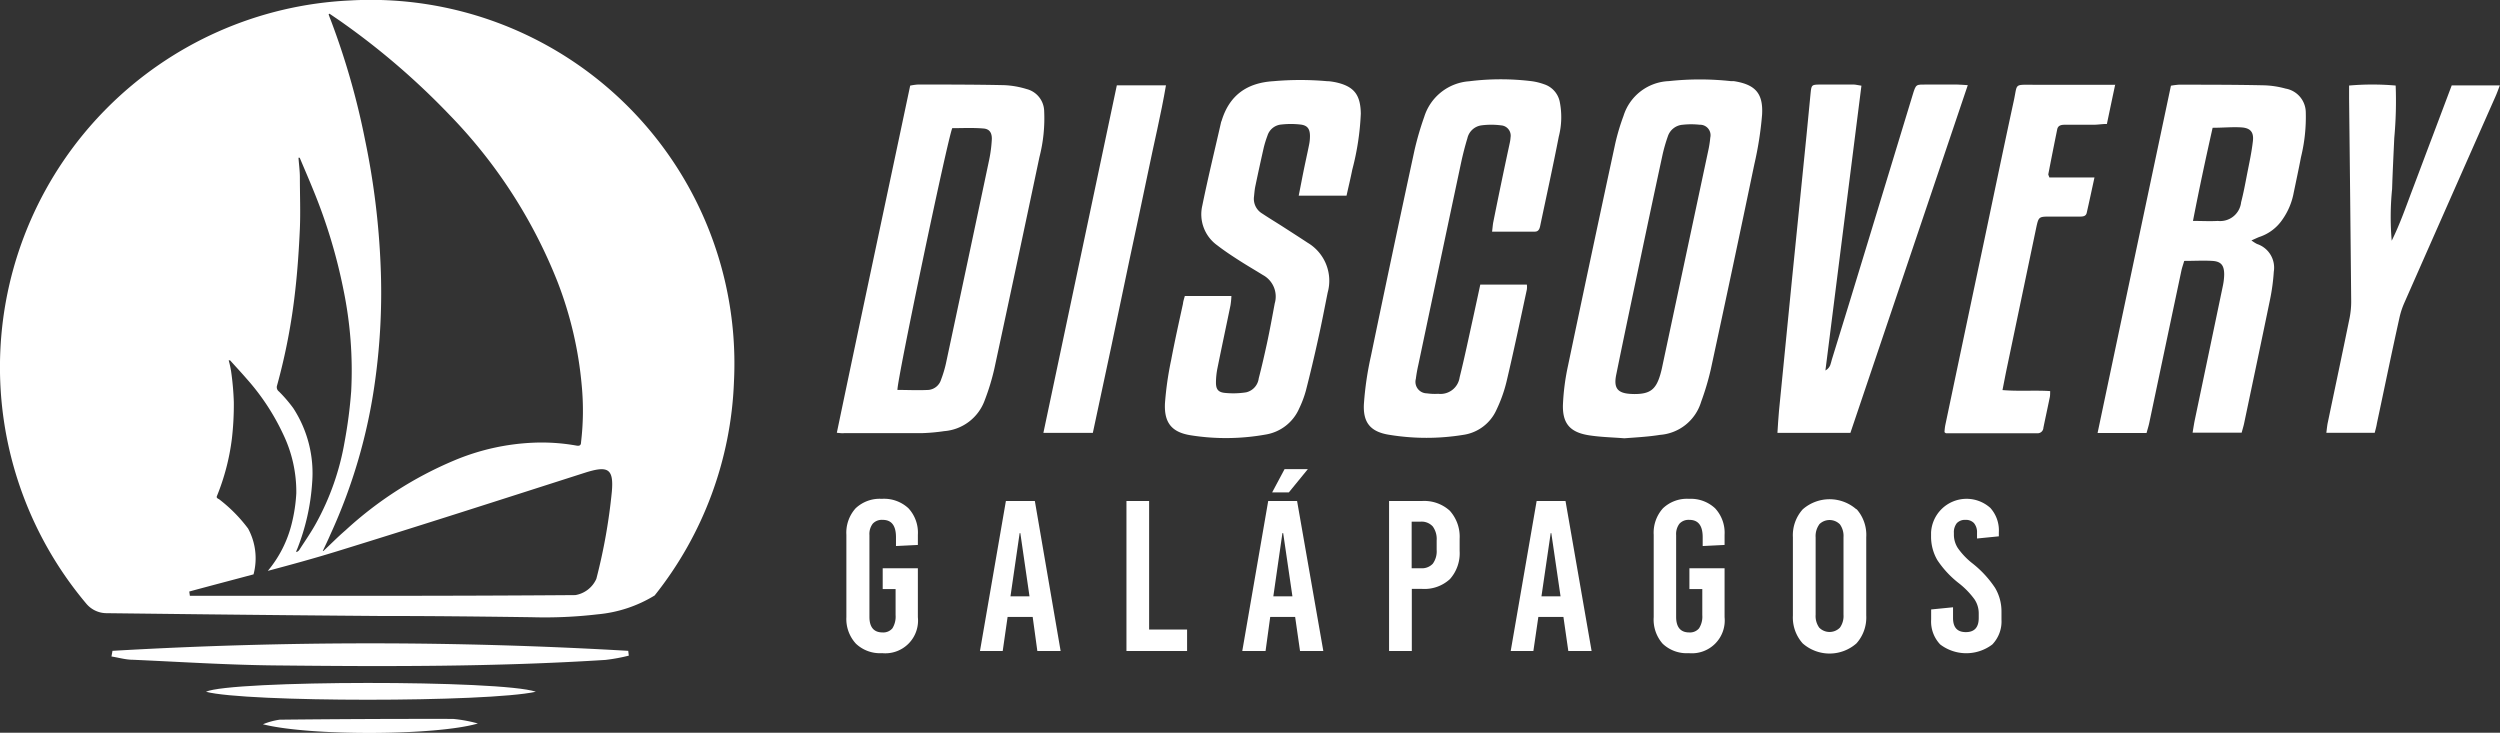 <svg xmlns="http://www.w3.org/2000/svg" id="Capa_1" data-name="Capa 1" viewBox="0 0 322.05 94.39"><rect x="0" y="0" width="322.05" height="94.39" fill="#333333" stroke="none"/><defs><style>.cls-1{fill:#fff;}</style></defs><path class="cls-1" d="M59.05,2.86A47.29,47.29,0,0,0,25.1,80.58a3.41,3.41,0,0,0,2.58,1.21l12,.14q11.51.13,23,.22c6.6,0,13.2.07,19.8.16a58.31,58.31,0,0,0,8.46-.37,17,17,0,0,0,7.36-2.43h0a47,47,0,0,0,10.22-27.56A46.85,46.85,0,0,0,59.05,2.86Zm-2.64,1.7c.61.42,1.23.83,1.83,1.26A94.65,94.65,0,0,1,71.85,17.57,65.18,65.18,0,0,1,85.79,39.1a48.75,48.75,0,0,1,3.12,13.37,34.17,34.17,0,0,1-.09,7.29c0,.4-.19.52-.6.44a25.44,25.44,0,0,0-5.58-.37,29.45,29.45,0,0,0-10.17,2.29,48.23,48.23,0,0,0-14,9c-1,.86-1.89,1.77-2.84,2.66l-.08,0c.34-.73.69-1.44,1-2.17A70.1,70.1,0,0,0,62.27,52,82.49,82.49,0,0,0,63,37a98.69,98.69,0,0,0-2-16.16A96.21,96.21,0,0,0,56.54,5.29c-.09-.21-.16-.43-.24-.64Zm-6.75,47.9A78.14,78.14,0,0,0,52,40.25c.3-2.65.48-5.32.6-8,.09-2.19,0-4.39,0-6.58,0-.85-.12-1.7-.18-2.55l.16,0c.6,1.43,1.22,2.85,1.8,4.29a69.25,69.25,0,0,1,3.83,12.69,51.49,51.49,0,0,1,1,13.1,60,60,0,0,1-.85,6.52,33.34,33.34,0,0,1-3.66,10.46c-.65,1.19-1.43,2.3-2.16,3.44a.7.7,0,0,1-.41.3c0-.16.1-.32.16-.48A28.1,28.1,0,0,0,54.18,65a15.35,15.35,0,0,0-2.43-9.62,18,18,0,0,0-1.85-2.15A.69.69,0,0,1,49.66,52.46ZM92.79,66.11a73,73,0,0,1-2,11.26,3.61,3.61,0,0,1-2.7,2.09c-16.55.13-33.11.09-49.66.09L38.35,79c2.76-.75,5.52-1.47,8.28-2.21a8.05,8.05,0,0,0-.7-5.9,19.25,19.25,0,0,0-3.74-3.78c-.23-.11-.36-.21-.28-.4a29,29,0,0,0,1.93-7.39,37.9,37.9,0,0,0,.25-4.75,35.87,35.87,0,0,0-.34-3.87,12.59,12.59,0,0,0-.32-1.48l.18,0c.71.79,1.44,1.57,2.13,2.37a29.4,29.4,0,0,1,4.7,7.13,17.1,17.1,0,0,1,1.7,7.62,20.56,20.56,0,0,1-.59,3.91,15.09,15.09,0,0,1-3.08,6.09c3-.8,6-1.62,8.91-2.52C68,70.55,78.64,67.12,89.25,63.72,92.22,62.77,93.05,63.08,92.79,66.11Z" transform="translate(-13.97 -2.8)"></path><path class="cls-1" d="M28.46,86.64a573,573,0,0,1,66.44,0l.07.62a23.18,23.18,0,0,1-3,.55c-14.17.9-28.35.86-42.53.71-6.13-.06-12.25-.46-18.36-.73-.92,0-1.83-.28-2.75-.42Z" transform="translate(-13.97 -2.8)"></path><path class="cls-1" d="M83,91.91c-6.2,1.38-37.47,1.37-42.5,0C43.71,90.43,78.55,90.37,83,91.91Z" transform="translate(-13.97 -2.8)"></path><path class="cls-1" d="M75.53,96c-5.4,1.58-21.68,1.63-27.69.1A9,9,0,0,1,50,95.51q11.16-.12,22.33-.1A18,18,0,0,1,75.53,96Z" transform="translate(-13.97 -2.8)"></path><path class="cls-1" d="M223.22,59.26c-1.51-.12-3.07-.15-4.59-.39-2.43-.39-3.41-1.54-3.32-4a29.58,29.58,0,0,1,.66-5q3-14.32,6.09-28.64a28.19,28.19,0,0,1,1.05-3.5,6.38,6.38,0,0,1,5.83-4.48,37.26,37.26,0,0,1,8,0l.37,0c2.76.43,3.82,1.55,3.65,4.35a44.7,44.7,0,0,1-1,6.38q-2.75,13.2-5.6,26.38a34.3,34.3,0,0,1-1.25,4.2,6,6,0,0,1-5.3,4.26C226.34,59.06,224.8,59.14,223.22,59.26Zm1.29-5.7c2,0,2.77-.56,3.34-2.51.1-.35.19-.7.26-1.06L234,22.33a13.92,13.92,0,0,0,.29-1.81,1.35,1.35,0,0,0-1.36-1.65,10,10,0,0,0-2.19,0,2.18,2.18,0,0,0-1.92,1.5,20.75,20.75,0,0,0-.7,2.45q-1.44,6.68-2.84,13.35c-1.05,5-2.1,9.94-3.11,14.91-.36,1.77.21,2.4,2,2.47Z" transform="translate(-13.97 -2.8)"></path><path class="cls-1" d="M121.77,58.55c3.13-15,6.3-29.81,9.45-44.72a7.26,7.26,0,0,1,1-.14c3.71,0,7.41,0,11.11.08a11.37,11.37,0,0,1,2.88.5,3,3,0,0,1,2.27,2.84,20,20,0,0,1-.61,5.93q-2.87,13.62-5.8,27.22a29.48,29.48,0,0,1-1.24,4.08,6.05,6.05,0,0,1-5.24,4,24,24,0,0,1-3,.26c-3.3,0-6.6,0-9.89,0C122.44,58.63,122.2,58.59,121.77,58.55Zm14.87-39.24c-.59,1.31-7.18,32.76-7.06,33.72,1.32,0,2.65.07,4,0a1.88,1.88,0,0,0,1.62-1.33,15,15,0,0,0,.63-2.1q2.79-13.06,5.55-26.14a17.34,17.34,0,0,0,.36-2.78c0-.82-.33-1.28-1.12-1.33C139.27,19.24,137.93,19.31,136.64,19.31Z" transform="translate(-13.97 -2.8)"></path><path class="cls-1" d="M304,33.77a5,5,0,0,0,.72.46,3.21,3.21,0,0,1,2.16,3.57,26,26,0,0,1-.49,3.62c-1.1,5.34-2.23,10.67-3.35,16-.08.35-.19.7-.3,1.12h-6.32c.09-.54.16-1,.25-1.48q1.83-8.72,3.65-17.44a7.76,7.76,0,0,0,.17-1.45c0-1.17-.38-1.69-1.52-1.76s-2.35,0-3.63,0c-.13.46-.28.86-.37,1.29q-2.07,9.78-4.13,19.57c-.09.43-.23.85-.35,1.31h-6.31c3.16-15,6.3-29.84,9.45-44.74a10,10,0,0,1,1-.13c3.66,0,7.32,0,11,.08a11.67,11.67,0,0,1,2.76.42A3.14,3.14,0,0,1,311,17.26a21.77,21.77,0,0,1-.62,5.8c-.29,1.52-.61,3-.93,4.54A8.76,8.76,0,0,1,308,31.07a5.77,5.77,0,0,1-2.85,2.21C304.81,33.39,304.5,33.56,304,33.77ZM299,19.26c-.9,4-1.74,7.92-2.53,12,1.19,0,2.2.06,3.2,0a2.71,2.71,0,0,0,3-2.41c.31-1.18.53-2.38.76-3.57.28-1.44.6-2.87.76-4.32.13-1.17-.35-1.68-1.51-1.75S300.31,19.26,299,19.26Z" transform="translate(-13.97 -2.8)"></path><path class="cls-1" d="M166.6,40.93h6a10.32,10.32,0,0,1-.12,1.21c-.55,2.67-1.12,5.33-1.66,8a9.76,9.76,0,0,0-.21,1.94c0,.84.27,1.24,1.12,1.33a10.71,10.71,0,0,0,2.77-.07,2.12,2.12,0,0,0,1.62-1.8c.39-1.5.73-3,1.06-4.51.37-1.71.68-3.43,1-5.14a3.15,3.15,0,0,0-1.52-3.66c-1-.62-2-1.2-3-1.84s-2-1.3-2.9-2a4.91,4.91,0,0,1-1.91-5.1c.73-3.58,1.6-7.14,2.41-10.7,0-.08.06-.16.08-.23,1-3.29,3.26-4.89,6.66-5.1a39.23,39.23,0,0,1,6.94,0c.33,0,.65.06,1,.12,2.43.51,3.29,1.58,3.33,4.06a33.89,33.89,0,0,1-1.1,7.22c-.22,1.11-.49,2.21-.74,3.35h-6.16c.21-1.05.39-2,.59-3,.24-1.19.51-2.38.75-3.58a5.6,5.6,0,0,0,.11-1.09c0-.95-.33-1.4-1.25-1.5a11,11,0,0,0-2.43,0,2.05,2.05,0,0,0-1.8,1.45,13.2,13.2,0,0,0-.47,1.51q-.57,2.51-1.09,5c-.09.43-.12.88-.17,1.33a2.2,2.2,0,0,0,1.06,2.18c.81.54,1.65,1.05,2.47,1.57,1.13.73,2.26,1.45,3.38,2.19A5.69,5.69,0,0,1,185,40.49c-.4,2-.78,4-1.23,6q-.73,3.33-1.58,6.65a13.67,13.67,0,0,1-.86,2.28A5.71,5.71,0,0,1,177,58.78a28.91,28.91,0,0,1-9.6.1c-2.47-.38-3.48-1.6-3.36-4.12a41.51,41.51,0,0,1,.79-5.54c.46-2.44,1-4.86,1.53-7.29C166.39,41.62,166.49,41.32,166.6,40.93Z" transform="translate(-13.97 -2.8)"></path><path class="cls-1" d="M204.66,39.46h6a2.43,2.43,0,0,1,0,.63c-.86,4-1.7,8-2.63,11.92a18.35,18.35,0,0,1-1.27,3.55,5.55,5.55,0,0,1-4.3,3.26,29.5,29.5,0,0,1-9.47,0c-2.44-.37-3.46-1.54-3.32-4a41.13,41.13,0,0,1,.9-6.14q2.75-13.26,5.61-26.5a38.9,38.9,0,0,1,1.26-4.33,6.55,6.55,0,0,1,5.78-4.58,32.69,32.69,0,0,1,8.15,0,8,8,0,0,1,1.53.39,3,3,0,0,1,2,2.27,10.11,10.11,0,0,1-.13,4.48c-.73,3.75-1.55,7.49-2.34,11.23-.09.44-.15,1-.74,1-1.78,0-3.56,0-5.51,0,.07-.54.09-.93.17-1.3q1-5,2.08-10a4.88,4.88,0,0,0,.13-.84,1.33,1.33,0,0,0-1.22-1.55,9.82,9.82,0,0,0-2.54,0A2.15,2.15,0,0,0,203,20.61c-.32,1.05-.59,2.12-.82,3.19q-2.76,13-5.5,26a17.82,17.82,0,0,0-.32,1.8,1.48,1.48,0,0,0,1.42,1.87,7.14,7.14,0,0,0,1.46.06A2.49,2.49,0,0,0,202,51.41c.64-2.57,1.18-5.16,1.75-7.74C204.05,42.29,204.35,40.91,204.66,39.46Z" transform="translate(-13.97 -2.8)"></path><path class="cls-1" d="M252.34,58.56h-9.4c.07-1,.11-1.92.2-2.83l1.68-17,1.86-18.45c.18-1.82.35-3.64.53-5.46.11-1.08.13-1.11,1.15-1.13,1.47,0,2.93,0,4.4,0,.27,0,.54.09,1,.15-1.54,12.21-3.08,24.35-4.64,36.69.71-.41.69-1,.82-1.38q2.22-7.17,4.4-14.35,3-9.85,6-19.71c.47-1.53.41-1.39,1.94-1.4h3.78c.4,0,.79.05,1.4.08Z" transform="translate(-13.97 -2.8)"></path><path class="cls-1" d="M319.88,58.55h-6.23c.07-.53.11-1,.2-1.38.93-4.46,1.88-8.91,2.79-13.38a11.06,11.06,0,0,0,.21-2.3q-.12-13-.27-26V13.82a34.38,34.38,0,0,1,6,0,52.15,52.15,0,0,1-.18,6.76c-.1,2.19-.21,4.39-.28,6.58a36,36,0,0,0-.05,6.65c1.07-2.15,1.84-4.4,2.68-6.61s1.66-4.42,2.5-6.63l2.55-6.77H336c-.21.54-.37,1-.55,1.4q-5.88,13.29-11.74,26.58a10.1,10.1,0,0,0-.67,2.08c-1,4.49-1.92,9-2.88,13.49C320.11,57.7,320,58.09,319.88,58.55Z" transform="translate(-13.97 -2.8)"></path><path class="cls-1" d="M286.45,13.69c-.39,1.84-.72,3.41-1.07,5.08-.59,0-1.11.09-1.62.1-1.26,0-2.52,0-3.79,0-.47,0-.91.08-1,.64-.39,1.92-.77,3.83-1.14,5.75,0,.06.05.15.14.4h5.81c-.36,1.66-.67,3.11-1,4.56-.1.45-.5.48-.88.48h-3.78c-1.54,0-1.54,0-1.87,1.56l-3.75,17.92c-.19.9-.36,1.81-.57,2.87,2.11.18,4.09,0,6.14.13,0,.37,0,.64-.07.9-.26,1.28-.54,2.55-.8,3.82a.74.74,0,0,1-.82.71l-11.72,0s-.06,0-.2-.14a6.9,6.9,0,0,1,.09-.84q2.52-12,5.06-24c1.26-6,2.51-12,3.79-17.91.47-2.18,0-2,2.48-2h10.6Z" transform="translate(-13.97 -2.8)"></path><path class="cls-1" d="M154.75,58.56h-6.37c3.16-15,6.3-29.84,9.46-44.77h6.33c-.65,3.8-1.55,7.49-2.31,11.21s-1.59,7.48-2.38,11.22-1.55,7.41-2.33,11.11S155.56,54.79,154.75,58.56Z" transform="translate(-13.97 -2.8)"></path><path class="cls-1" d="M131,68.28a4.62,4.62,0,0,1,1.21,3.42V73l-2.82.14V72c0-1.49-.57-2.23-1.71-2.23a1.59,1.59,0,0,0-1.28.49,2.19,2.19,0,0,0-.43,1.47V82.27c0,1.31.56,2,1.69,2a1.53,1.53,0,0,0,1.27-.53,2.85,2.85,0,0,0,.41-1.7V78.68h-1.66V76h4.53V82.3a4.22,4.22,0,0,1-4.61,4.64,4.51,4.51,0,0,1-3.37-1.22A4.7,4.7,0,0,1,123,82.3V71.7a4.7,4.7,0,0,1,1.19-3.42,4.51,4.51,0,0,1,3.37-1.22A4.61,4.61,0,0,1,131,68.28Z" transform="translate(-13.97 -2.8)"></path><path class="cls-1" d="M150.6,86.66h-3L147,82.27h-3.23l-.63,4.39h-2.93l3.34-19.32h3.73Zm-5.28-15.18-1.18,8.14h2.45l-1.18-8.14Z" transform="translate(-13.97 -2.8)"></path><path class="cls-1" d="M162,83.9h4.89v2.76h-7.81V67.34H162Z" transform="translate(-13.97 -2.8)"></path><path class="cls-1" d="M184.44,86.66h-3l-.63-4.39H177.6L177,86.66H174l3.34-19.32h3.72ZM180,66.23h-2.15l1.6-3h3Zm-.83,5.25L178,79.62h2.46l-1.19-8.14Z" transform="translate(-13.97 -2.8)"></path><path class="cls-1" d="M200.73,68.59A5,5,0,0,1,202,72.22v1.55a5,5,0,0,1-1.25,3.63,4.85,4.85,0,0,1-3.61,1.26h-1.3v8h-2.93V67.34h4.23A4.89,4.89,0,0,1,200.73,68.59ZM195.82,70V76H197a1.9,1.9,0,0,0,1.54-.58,2.71,2.71,0,0,0,.5-1.79V72.42a2.74,2.74,0,0,0-.5-1.8A1.93,1.93,0,0,0,197,70Z" transform="translate(-13.97 -2.8)"></path><path class="cls-1" d="M219,86.66h-3l-.63-4.39h-3.23l-.64,4.39h-2.92l3.34-19.32h3.72Zm-5.27-15.18-1.19,8.14H215l-1.19-8.14Z" transform="translate(-13.97 -2.8)"></path><path class="cls-1" d="M234.91,68.28a4.63,4.63,0,0,1,1.22,3.42V73l-2.82.14V72c0-1.49-.57-2.23-1.71-2.23a1.59,1.59,0,0,0-1.28.49,2.19,2.19,0,0,0-.43,1.47V82.27c0,1.31.56,2,1.68,2a1.51,1.51,0,0,0,1.27-.53,2.78,2.78,0,0,0,.42-1.7V78.68H231.6V76h4.53V82.3a4.23,4.23,0,0,1-4.61,4.64,4.49,4.49,0,0,1-3.37-1.22A4.7,4.7,0,0,1,227,82.3V71.7a4.7,4.7,0,0,1,1.19-3.42,4.49,4.49,0,0,1,3.37-1.22A4.58,4.58,0,0,1,234.91,68.28Z" transform="translate(-13.97 -2.8)"></path><path class="cls-1" d="M253.12,68.37A5,5,0,0,1,254.38,72v10.1a5,5,0,0,1-1.26,3.58,5.24,5.24,0,0,1-6.93,0,5,5,0,0,1-1.26-3.58V72a5,5,0,0,1,1.26-3.58,5.24,5.24,0,0,1,6.93,0Zm-4.8,2a2.55,2.55,0,0,0-.46,1.65V82a2.55,2.55,0,0,0,.46,1.65,1.87,1.87,0,0,0,2.67,0,2.55,2.55,0,0,0,.46-1.65V72a2.55,2.55,0,0,0-.46-1.65,1.87,1.87,0,0,0-2.67,0Z" transform="translate(-13.97 -2.8)"></path><path class="cls-1" d="M270.33,68.19a4.34,4.34,0,0,1,1.13,3.21v.49l-2.81.28v-.72a1.83,1.83,0,0,0-.39-1.26,1.42,1.42,0,0,0-1.1-.42,1.44,1.44,0,0,0-1.11.42,1.88,1.88,0,0,0-.38,1.26v.25a3.19,3.19,0,0,0,.52,1.72,9.31,9.31,0,0,0,1.93,2,13.51,13.51,0,0,1,2.85,3.1,5.91,5.91,0,0,1,.83,3.09v1a4.28,4.28,0,0,1-1.18,3.21,5.55,5.55,0,0,1-6.71,0,4.28,4.28,0,0,1-1.17-3.21V81.31l2.82-.28v1.38c0,1.22.55,1.82,1.65,1.82s1.66-.6,1.66-1.82v-.63a3.24,3.24,0,0,0-.55-1.78,10.42,10.42,0,0,0-2-2.06,12.58,12.58,0,0,1-2.79-3,6,6,0,0,1-.8-3.08V71.4a4.58,4.58,0,0,1,7.59-3.21Z" transform="translate(-13.97 -2.8)"></path></svg>